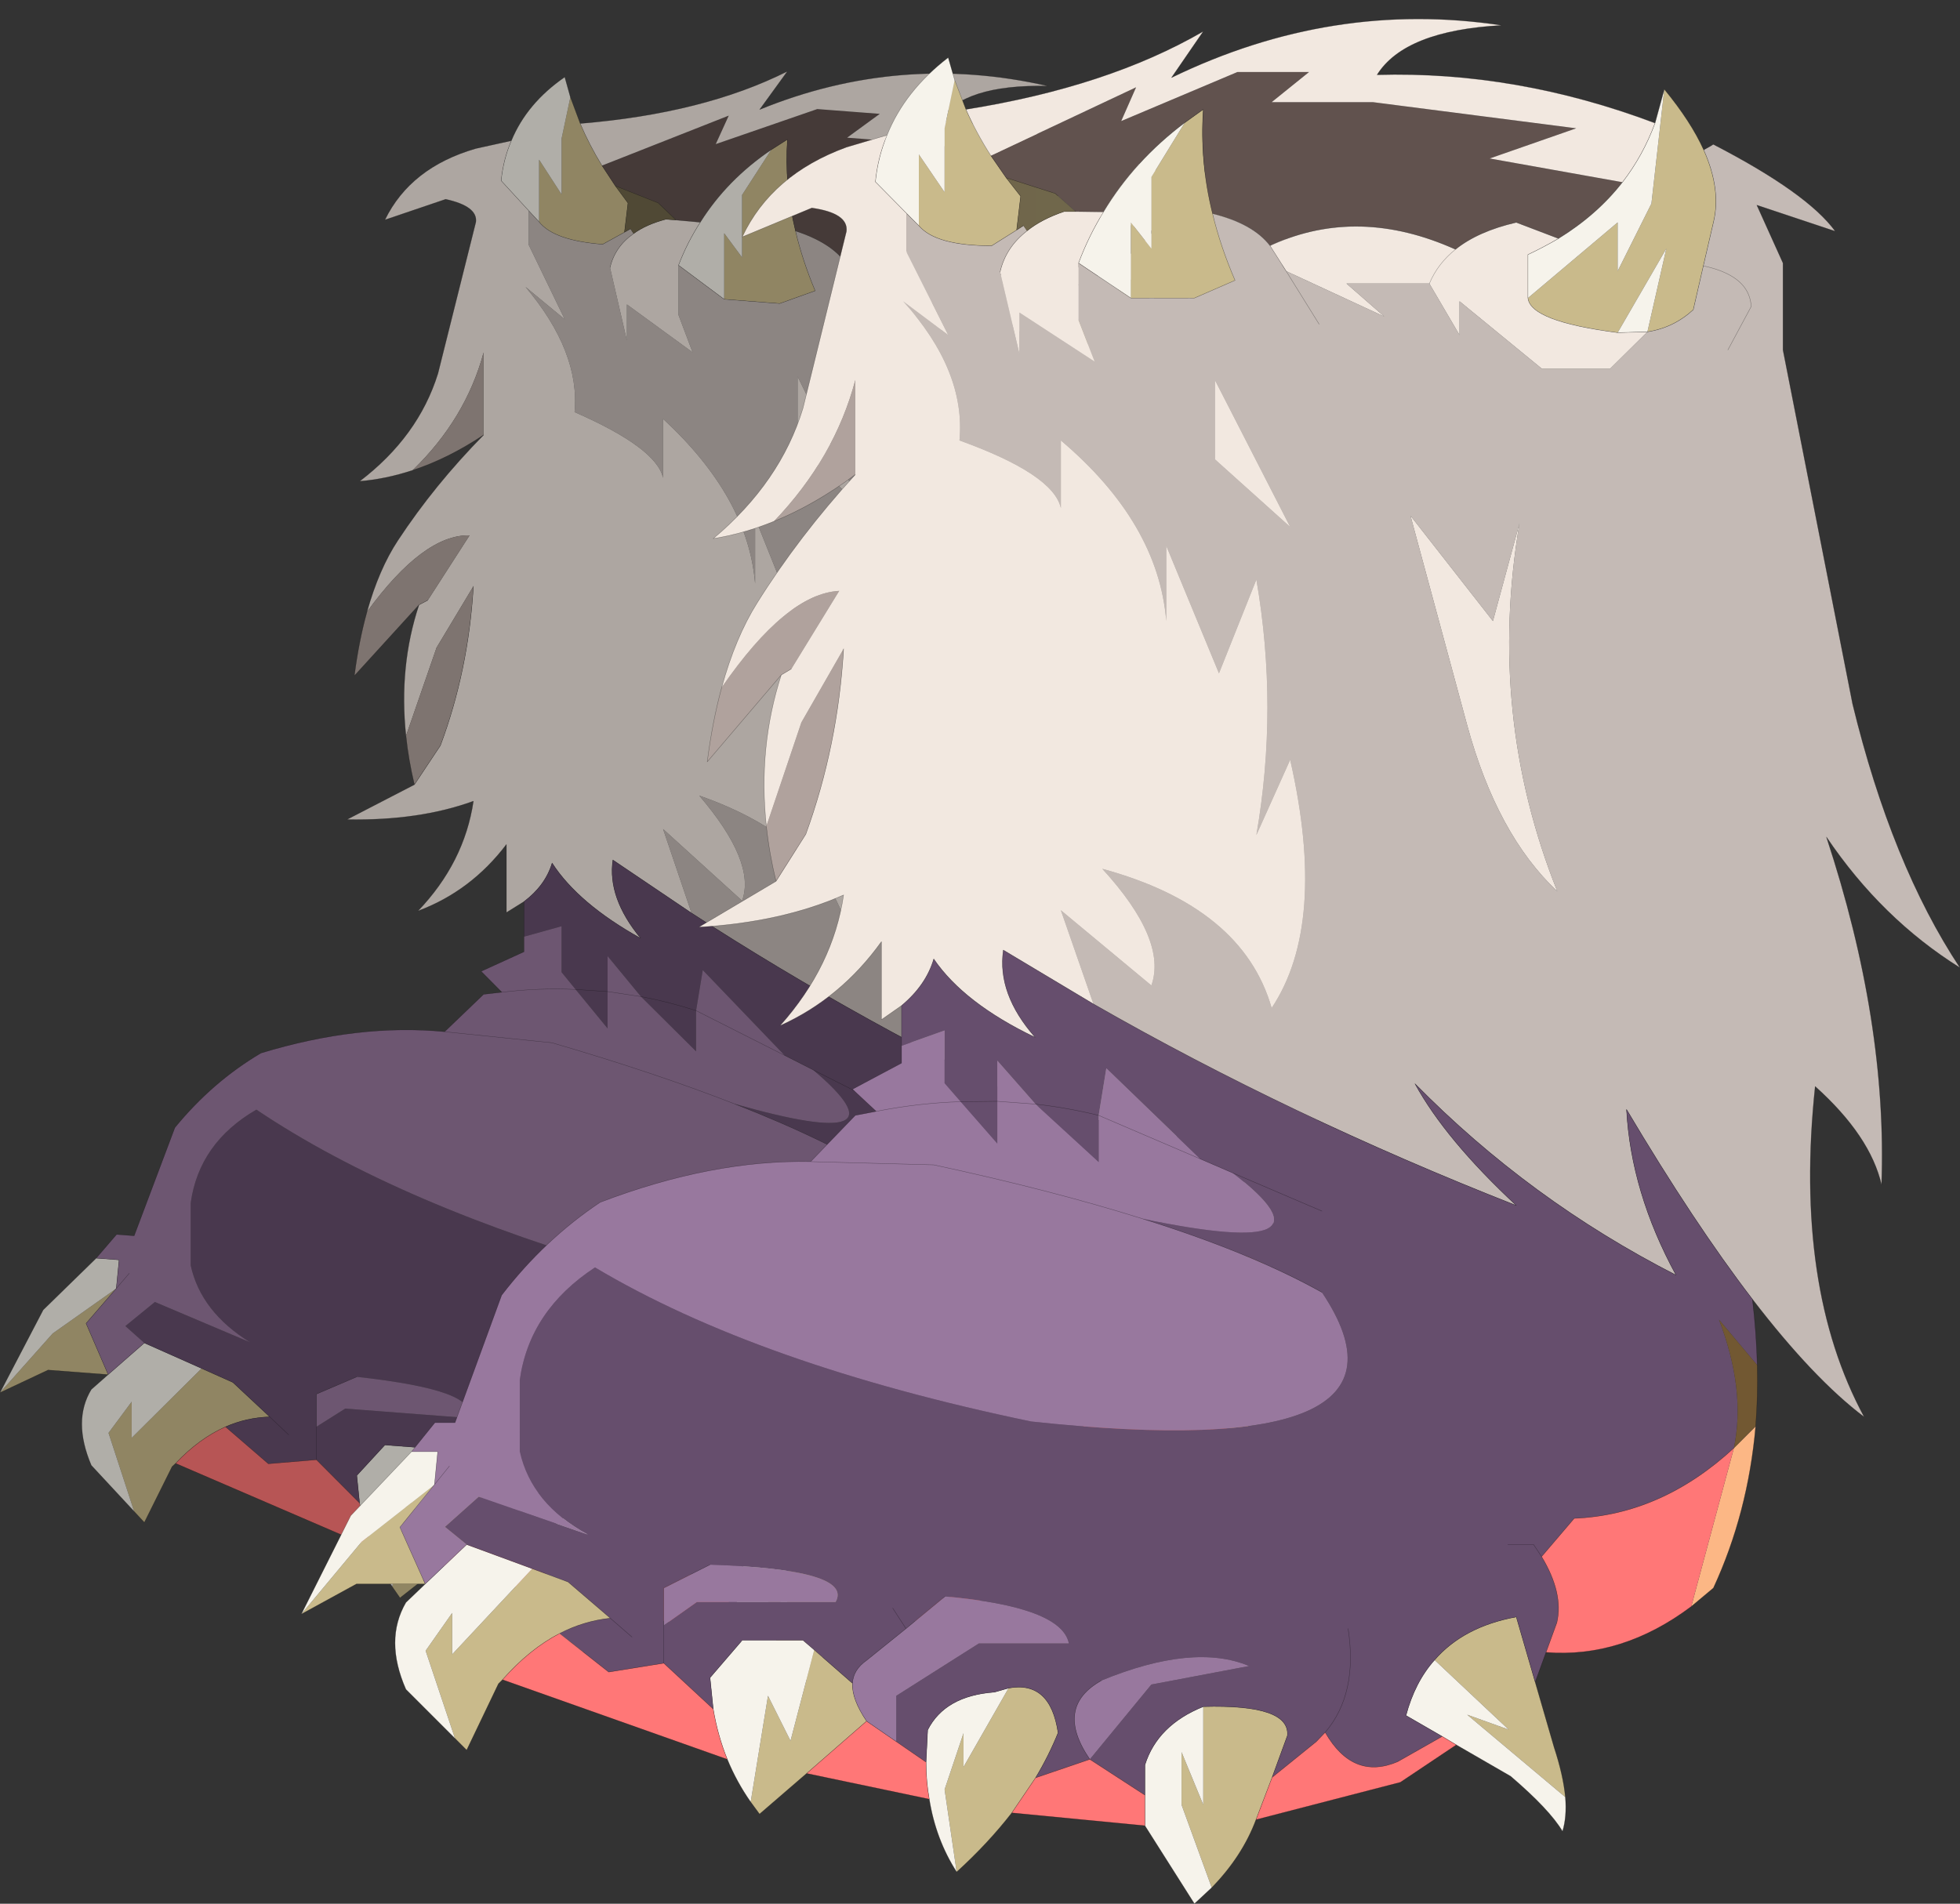 <?xml version="1.0"?>
<svg xmlns="http://www.w3.org/2000/svg" xmlns:xlink="http://www.w3.org/1999/xlink" width="243.6px" height="236.65px"><rect width="100%" height="100%" fill="#333333" stroke="none"/><g transform="matrix(1, 0, 0, 1, -153.15, -81.65)"><use xlink:href="#object-0" width="206.15" height="234.3" transform="matrix(0.873, 0.067, 0, 0.873, 153.15, 81.65)"/><use xlink:href="#object-2" width="206.15" height="234.3" transform="matrix(1, 0, 0, 1, 190.6, 84)"/></g><defs><g transform="matrix(1, 0, 0, 1, 103.05, 117.15)" id="object-0"><use xlink:href="#object-1" width="206.15" height="234.3" transform="matrix(1, 0, 0, 1, -103.05, -117.15)"/></g><g transform="matrix(1, 0, 0, 1, 103.05, 117.15)" id="object-1"><path fill-rule="evenodd" fill="#908563" stroke="none" d="M6.75 -104.25L9.05 -105.9Q8.6 -99.4 10.2 -92.95Q11.2 -88.8 13 -84.65L7.95 -82.45L0.05 -82.45L0.05 -91.85L2.6 -88.6L2.6 -97.5L6.75 -104.25M-17.35 -100.15L-15.45 -97.4L-13.65 -95.1L-14.15 -90.9L-17.25 -88.95Q-24.2 -88.95 -26.3 -91.45L-26.3 -100.3L-23.1 -95.6L-23.1 -103.55L-21.85 -109.55L-20.45 -105.9Q-19.15 -102.95 -17.35 -100.15M50.3 89.6L52.65 97.7Q53.8 101.2 54.05 103.9L41.85 93.65L47 95.5L37.8 86.85Q41.4 82.7 47.95 81.5L50.3 89.6M15.6 106.7Q13.9 111.25 10.1 115.15L6.35 104.85L6.35 98.3L9.05 104.85L9.05 92.65Q19.85 92.35 19.5 96.25L17.6 101.45L15.6 106.7M-14.75 105.85Q-17.7 109.65 -21.6 113.2L-23.1 102.95L-20.75 95.95L-20.75 100.15L-15.15 90.35Q-9.95 89.4 -9 95.9Q-10.15 98.75 -11.8 101.5L-14.75 105.85M-40.25 100.95L-46.1 106L-47.2 104.5L-45.05 91.3L-42.25 96.9L-39.3 85.6L-34.55 89.75Q-34.65 91.7 -32.8 94.45L-40.25 100.95M-78.05 89.3L-78.55 89.8L-82.5 98.05L-83.95 96.6L-87.6 85.7L-84.3 81L-84.3 86.15L-74.35 75.5L-69.9 77.15L-64.65 81.65Q-67.95 82 -70.95 83.55Q-74.7 85.5 -78.05 89.3M-87.65 77.4L-96.2 77.4L-103.05 81.15L-95.55 72.15L-86.55 65.1L-90.8 70.35L-87.65 77.4M66.35 -108.4Q69.65 -104.4 71.25 -100.85Q73.45 -95.9 72.45 -91.85L71.2 -86.45L69.95 -81Q67.5 -78.75 64.25 -78.25L66.6 -88.6L60.55 -78.15Q49.7 -79.55 49.4 -82.45L60.55 -91.85L60.55 -85.8L64.75 -94.2L66.35 -108.4"/><path fill-rule="evenodd" fill="#453a38" stroke="none" d="M10.2 -92.95Q8.6 -99.4 9.05 -105.9L6.75 -104.25Q0.45 -99.5 -3.35 -93.15L-6.8 -93.2L-9.35 -95.45L-15.45 -97.4L-17.35 -100.15L0.7 -108.65L-1.15 -104.45L13.3 -110.55L22.2 -110.55L17.55 -106.8L30.15 -106.8L55.4 -103.55L44.65 -99.8L61.15 -96.85Q58 -92.8 53.2 -89.85L47.95 -91.85Q43.2 -90.75 40.4 -88.5Q28.4 -93.9 17.65 -89.1L17.35 -88.95Q15.25 -91.7 10.2 -92.95"/><path fill-rule="evenodd" fill="#b0aea8" stroke="none" d="M6.75 -104.25L2.6 -97.5L2.6 -88.6L0.05 -91.85L0.05 -82.45L-6.45 -86.8Q-5.2 -90.15 -3.35 -93.15Q0.45 -99.5 6.75 -104.25M53.2 -89.85Q58 -92.8 61.15 -96.85Q63.7 -100.15 65.2 -104.2L66.35 -108.4L64.75 -94.2L60.55 -85.8L60.55 -91.85L49.4 -82.45L49.4 -87.85Q51.4 -88.8 53.2 -89.85M54.05 103.9Q54.25 106.35 53.7 108.15Q52.1 105.45 47.25 101.3L40.5 97.4L38.75 96.35L34.25 93.75Q35.35 89.6 37.8 86.85L47 95.5L41.85 93.65L54.05 103.9M10.1 115.15L7.95 117.15L1.8 107.45L1.8 103.65L1.8 99.9Q3.35 94.95 9.05 92.65L9.05 104.85L6.35 98.3L6.35 104.85L10.1 115.15M-21.6 113.2Q-24.2 109.15 -25 104.15Q-25.4 101.95 -25.4 99.55L-25.2 95.55Q-23.05 91.3 -16.9 90.85L-15.15 90.35L-20.75 100.15L-20.75 95.95L-23.1 102.95L-21.6 113.2M-47.2 104.5Q-48.95 102 -50.1 99.2Q-51.3 96.25 -51.85 92.95L-52.25 89.05L-48.25 84.4L-40.7 84.4L-39.3 85.6L-42.25 96.9L-45.05 91.3L-47.2 104.5M-83.95 96.6L-90.05 90.5Q-92.75 84.35 -90.05 79.7L-87.65 77.4L-82.5 72.5L-74.35 75.5L-84.3 86.15L-84.3 81L-87.6 85.7L-83.95 96.6M-103.05 81.15L-96.9 68.9L-89.35 60.95L-86.1 60.95L-86.5 65.05L-86.55 65.1L-95.55 72.15L-103.05 81.15M-30.25 -102.7Q-28.05 -108.2 -22.65 -112.35L-21.85 -109.55L-23.1 -103.55L-23.1 -95.6L-26.3 -100.3L-26.3 -91.45L-27.8 -92.95L-31.7 -96.9Q-31.4 -99.95 -30.25 -102.7M60.55 -78.15L66.6 -88.6L64.25 -78.25L60.55 -78.15"/><path fill-rule="evenodd" fill="#8c8582" stroke="none" d="M0.05 -82.45L7.95 -82.45L13 -84.65Q11.2 -88.8 10.2 -92.95Q15.25 -91.7 17.35 -88.95L18.05 -87.85L19.35 -85.8L31.55 -80.15L26.85 -84.25L37.15 -84.25L40.9 -77.85L40.9 -82.05L51.15 -73.65L59.6 -73.65L64.25 -78.25Q67.5 -78.75 69.95 -81L71.2 -86.45L72.45 -91.85Q73.45 -95.9 71.25 -100.85L72.15 -101.35L72.45 -101.55Q84.15 -95.5 87.6 -90.75L77.85 -94L81.1 -86.8L81.1 -76L89.75 -32Q94.6 -12.05 103.1 0.8Q93.35 -5.3 86.5 -15.45Q94.1 7.55 93.35 27.8Q91.95 21.7 85.1 15.55Q82.45 40.5 91.2 56.65Q84.9 51.9 77.3 42Q70.05 32.55 61.65 18.4Q62.2 28.7 67.8 39Q49.6 29.7 35.35 15.2Q39.15 22.15 47.95 30.35Q19.85 19.3 -4.6 5.3L-8.65 -6.35L2.6 3Q4.6 -2.65 -3.5 -11.5Q13.95 -6.75 17.55 5.8Q24.5 -4.65 19.85 -25.05L15.65 -15.7Q18.4 -31.55 15.65 -47.45L11 -35.8L4.45 -51.65L4.45 -42.3Q3.45 -54.5 -8.65 -64.75L-8.65 -56.35Q-9.6 -60.55 -21.25 -64.75Q-20.45 -73.4 -28.25 -82.05L-22.65 -77.85L-27.8 -88.1L-27.8 -92.95L-26.3 -91.45Q-24.2 -88.95 -17.25 -88.95L-14.15 -90.9L-13.3 -91.45L-12.85 -90.8Q-15.5 -88.75 -16.2 -85.7L-13.8 -75.5L-13.8 -80.65L-4.45 -74.55L-6.45 -79.7L-6.45 -86.8L0.05 -82.45M74.25 -76L77.15 -81.4Q77 -83.8 74.75 -85.15Q73.35 -86 71.2 -86.45Q73.35 -86 74.75 -85.15Q77 -83.8 77.15 -81.4L74.25 -76M23.45 -79.2L19.35 -85.8L23.45 -79.2M10.5 -62.4L19.85 -54L10.5 -72.25L10.5 -62.4M41.85 -29.35Q45.55 -15.75 53.05 -8.7Q44.3 -30.6 48.35 -54.45L45.05 -42.3L34.8 -55.4L41.85 -29.35"/><path fill-rule="evenodd" fill="#ada6a1" stroke="none" d="M17.65 -89.1Q28.4 -93.9 40.4 -88.5Q43.2 -90.75 47.95 -91.85L53.2 -89.85Q51.4 -88.8 49.4 -87.85L49.4 -82.45Q49.7 -79.55 60.55 -78.15L64.25 -78.25L59.6 -73.65L51.15 -73.65L40.9 -82.05L40.9 -77.85L37.15 -84.25L26.85 -84.25L31.55 -80.15L19.35 -85.8L18.05 -87.85L17.35 -88.95L17.65 -89.1M61.15 -96.85L44.65 -99.8L55.4 -103.55L30.15 -106.8L17.55 -106.8L22.2 -110.55L13.3 -110.55L-1.15 -104.45L0.7 -108.65L-17.35 -100.15Q-19.15 -102.95 -20.45 -105.9Q-2.85 -108.7 9.05 -115.6L5.1 -109.85Q25.1 -119.55 46.15 -116.35Q34.1 -115.7 30.65 -110.2Q47.95 -110.7 65.2 -104.2Q63.7 -100.15 61.15 -96.85M-6.8 -93.2L-3.35 -93.15Q-5.2 -90.15 -6.45 -86.8L-6.45 -79.7L-4.45 -74.55L-13.8 -80.65L-13.8 -75.5L-16.2 -85.7Q-15.5 -88.75 -12.85 -90.8Q-11.05 -92.25 -8.25 -93.2L-6.8 -93.2M-28.45 5.5L-30.95 7.25L-30.95 -2.45Q-36 4.6 -43.55 8Q-36.95 0.6 -35.65 -8.25Q-43.35 -4.85 -53.65 -4.25L-44.05 -9.95L-40.35 -15.8Q-36.35 -26.8 -35.65 -38.85L-40.9 -29.7L-45.25 -16.8Q-46.3 -26.65 -43.4 -35.6L-42.15 -36.35L-36.2 -46.05Q-42.75 -45.7 -50.8 -34.05Q-49.1 -40.25 -46.4 -44.55Q-41.2 -52.85 -34.2 -60.5L-34.2 -72.25Q-36.75 -62.6 -44.3 -54.7Q-48.1 -53.15 -51.85 -52.55Q-43.5 -59.55 -40.7 -68.75L-35.3 -90.75Q-35.05 -93 -39.6 -93.65L-48.25 -90.05Q-44.6 -97.8 -35.3 -101.2L-30.25 -102.7Q-31.4 -99.95 -31.7 -96.9L-27.8 -92.95L-27.8 -88.1L-22.65 -77.85L-28.25 -82.05Q-20.45 -73.4 -21.25 -64.75Q-9.6 -60.55 -8.65 -56.35L-8.65 -64.75Q3.45 -54.5 4.45 -42.3L4.45 -51.65L11 -35.8L15.65 -47.45Q18.4 -31.55 15.65 -15.7L19.85 -25.05Q24.5 -4.65 17.55 5.8Q13.95 -6.75 -3.5 -11.5Q4.6 -2.65 2.6 3L-8.65 -6.35L-4.6 5.3L-15.8 -1.4Q-16.6 4.05 -11.85 9.45Q-20.7 5.2 -24.45 -0.3Q-25.4 2.95 -28.45 5.5M37.15 -84.25Q38.2 -86.75 40.4 -88.5Q38.2 -86.75 37.15 -84.25M10.5 -62.4L10.5 -72.25L19.85 -54L10.5 -62.4M41.85 -29.35L34.8 -55.4L45.05 -42.3L48.35 -54.45Q44.3 -30.6 53.05 -8.7Q45.55 -15.75 41.85 -29.35"/><path fill-rule="evenodd" fill="url(#gradient-L9c1cbae64649b631d976f35648c7f840)" stroke="none" d="M-15.45 -97.4L-9.35 -95.45L-6.8 -93.2L-8.25 -93.2Q-11.05 -92.25 -12.85 -90.8L-13.3 -91.45L-14.15 -90.9L-13.65 -95.1L-15.45 -97.4"/><path fill-rule="evenodd" fill="#49384e" stroke="none" d="M77.3 42Q77.8 46.2 77.9 50.2L73.15 44.55Q76.5 53.3 75 60.5Q66 68.8 55.15 69.25L51.1 74L50.1 72.5L46.9 72.5L50.1 72.5L51.1 74Q53.85 78.55 53 82.2L51.65 85.9L50.3 89.6L47.95 81.5Q41.4 82.7 37.8 86.85Q35.35 89.6 34.25 93.75L38.75 96.35L33.2 99.5Q27.65 101.85 24.2 95.85L23.1 97L17.6 101.45L19.5 96.25Q19.85 92.35 9.05 92.65Q3.35 94.95 1.8 99.9L1.8 103.65L-5.05 99.2L-11.8 101.5Q-10.15 98.75 -9 95.9Q-9.95 89.4 -15.15 90.35L-16.9 90.85Q-23.05 91.3 -25.2 95.55L-25.4 99.55L-29.1 97L-29.1 91.3L-18.85 84.8L-7.65 84.8Q-8.55 80.25 -23.05 78.95L-27.9 82.95L-29.55 80.4L-27.9 82.95L-32.8 86.9Q-34.45 88.05 -34.55 89.75L-39.3 85.6L-40.7 84.4L-48.25 84.4L-52.25 89.05L-51.85 92.95L-58 87.25L-64.85 88.35L-70.95 83.55Q-67.95 82 -64.65 81.65L-61.95 84L-64.65 81.65L-69.9 77.15L-74.35 75.5L-82.5 72.5L-85.2 70.3L-81 66.55L-67.45 71.25Q-74.45 67.45 -75.9 60.95L-75.9 52.05Q-74.7 43.4 -66.55 38.05Q-46.25 50.15 -12.35 57.2Q38.2 62.65 23.8 41.15Q15.05 36.25 1.5 32Q27 37.3 12.7 26.3L8.65 24.55L-3 13.3L-3.95 19.15Q-7.8 18.2 -11.8 17.75L-16.55 12.35L-16.55 17.4L-16.55 22.65L-21.1 17.45L-16.55 17.4L-21.1 17.45L-23.1 15.15L-23.1 8.6L-28.45 10.5L-28.45 5.5Q-25.4 2.95 -24.45 -0.3Q-20.7 5.2 -11.85 9.45Q-16.6 4.05 -15.8 -1.4L-4.6 5.3Q19.85 19.3 47.95 30.35Q39.15 22.15 35.35 15.2Q49.6 29.7 67.8 39Q62.2 28.7 61.65 18.4Q70.05 32.55 77.3 42M23.8 31.05L12.7 26.3L23.8 31.05M-11.8 17.75Q-7.8 18.2 -3.95 19.15L-3.95 24.95L-11.8 17.75M-58 82.55L-58 87.25L-58 82.55L-58 77.9L-52.25 75Q-34.35 75.6 -36.65 79.65L-53.9 79.65L-58 82.55M-3.6 89.4Q-9.5 92.7 -5.05 99.2L2.6 89.9L14.75 87.6Q7.85 84.7 -3.6 89.4M27.05 82.95Q28.3 91.05 24.2 95.85Q28.3 91.05 27.05 82.95"/><path fill-rule="evenodd" fill="#513f23" stroke="none" d="M77.9 50.2Q78 54.1 77.7 57.8L75 60.5Q76.5 53.3 73.15 44.55L77.9 50.2"/><path fill-rule="evenodd" fill="#b5835f" stroke="none" d="M77.7 57.8Q76.75 68.6 72.45 77.9L69.7 80.2L75 60.5L77.7 57.8"/><path fill-rule="evenodd" fill="#b75555" stroke="none" d="M69.7 80.2Q61.1 86.65 51.65 85.9L53 82.2Q53.85 78.55 51.1 74L55.15 69.25Q66 68.8 75 60.5L69.7 80.2M40.5 97.4L33.55 102.05L15.6 106.7L17.6 101.45L23.1 97L24.2 95.85Q27.65 101.85 33.2 99.5L38.75 96.35L40.5 97.4M1.8 107.45L-14.75 105.85L-11.8 101.5L-5.05 99.2L1.8 103.65L1.8 107.45M-25 104.15L-40.25 100.95L-32.8 94.45L-29.1 97L-25.4 99.55Q-25.4 101.95 -25 104.15M-50.1 99.2L-78.05 89.3Q-74.7 85.5 -70.95 83.55L-64.85 88.35L-58 87.25L-51.85 92.95Q-51.3 96.25 -50.1 99.2"/><path fill-rule="evenodd" fill="#6d5671" stroke="none" d="M-89.35 60.95L-86.45 57.35L-83.95 57.35L-78.15 41.5Q-72.8 34.55 -65.9 29.95Q-52 24.65 -39.75 24.9L-34.2 19.15L-31.6 18.65L-34.55 15.9L-28.45 12.65L-28.45 10.5L-23.1 8.6L-23.1 15.15L-21.1 17.45L-16.55 22.65L-16.55 17.4L-11.8 17.75L-16.55 17.4L-16.55 12.35L-11.8 17.75L-3.95 24.95L-3.95 19.15L-3 13.3L8.65 24.55L12.7 26.3Q27 37.3 1.5 32Q-9.8 28.45 -24.45 25.3L-39.75 24.9L-24.45 25.3Q-9.8 28.45 1.5 32Q15.05 36.25 23.8 41.15Q38.2 62.65 -12.35 57.2Q-46.25 50.15 -66.55 38.05Q-74.7 43.4 -75.9 52.05L-75.9 60.95Q-74.45 67.45 -67.45 71.25L-81 66.55L-85.2 70.3L-82.5 72.5L-87.65 77.4L-90.8 70.35L-86.55 65.1L-86.5 65.05L-86.1 60.95L-89.35 60.95M-31.6 18.65Q-26.25 17.6 -21.1 17.45Q-26.25 17.6 -31.6 18.65M8.65 24.55L-3.95 19.15L8.65 24.55M-58 82.55L-58 77.9L-52.25 75Q-34.35 75.6 -36.65 79.65L-53.9 79.65L-58 82.55M-27.9 82.95L-23.05 78.95Q-8.55 80.25 -7.65 84.8L-18.85 84.8L-29.1 91.3L-29.1 97L-32.8 94.45Q-34.65 91.7 -34.55 89.75Q-34.45 88.05 -32.8 86.9L-27.9 82.95M-5.05 99.2Q-9.5 92.7 -3.6 89.4Q7.85 84.7 14.75 87.6L2.6 89.9L-5.05 99.2M-84.65 62.75L-86.5 65.05L-84.65 62.75"/><path fill-rule="evenodd" fill="#7e7470" stroke="none" d="M-44.05 -9.95Q-44.9 -13.45 -45.25 -16.8L-40.9 -29.7L-35.65 -38.85Q-36.35 -26.8 -40.35 -15.8L-44.05 -9.95M-43.4 -35.6L-52.6 -24.8Q-51.95 -29.85 -50.8 -34.05Q-42.75 -45.7 -36.2 -46.05L-42.15 -36.35L-43.4 -35.6M-34.2 -60.5Q-39.25 -56.75 -44.3 -54.7Q-36.75 -62.6 -34.2 -72.25L-34.2 -60.5"/><path fill="none" stroke="#000000" stroke-opacity="0.4" stroke-width="0.05" stroke-linecap="round" stroke-linejoin="round" d="M10.2 -92.95Q8.6 -99.4 9.05 -105.9L6.75 -104.25Q0.45 -99.5 -3.35 -93.15L-6.8 -93.2L-9.35 -95.45L-15.45 -97.4L-17.35 -100.15Q-19.15 -102.95 -20.45 -105.9Q-2.85 -108.7 9.05 -115.6L5.1 -109.85Q25.1 -119.55 46.15 -116.35Q34.1 -115.7 30.65 -110.2Q47.95 -110.7 65.2 -104.2L66.35 -108.4Q69.65 -104.4 71.25 -100.85Q73.45 -95.9 72.45 -91.85L71.2 -86.45Q73.35 -86 74.75 -85.15Q77 -83.8 77.15 -81.4L74.25 -76M0.05 -82.45L7.95 -82.45L13 -84.65Q11.2 -88.8 10.2 -92.95Q15.25 -91.7 17.35 -88.95L17.65 -89.1Q28.4 -93.9 40.4 -88.5Q43.2 -90.75 47.95 -91.85L53.2 -89.85Q58 -92.8 61.15 -96.85Q63.7 -100.15 65.2 -104.2M72.45 -101.55Q84.15 -95.5 87.6 -90.75L77.85 -94L81.1 -86.8L81.1 -76L89.75 -32Q94.6 -12.05 103.1 0.8Q93.35 -5.3 86.5 -15.45Q94.1 7.55 93.35 27.8Q91.95 21.7 85.1 15.55Q82.45 40.5 91.2 56.65Q84.9 51.9 77.3 42Q77.8 46.2 77.9 50.2Q78 54.1 77.7 57.8Q76.75 68.6 72.45 77.9L69.7 80.2Q61.1 86.65 51.65 85.9L50.3 89.6L52.65 97.7Q53.8 101.2 54.05 103.9Q54.25 106.35 53.7 108.15Q52.1 105.45 47.25 101.3L40.5 97.4L33.55 102.05L15.6 106.7Q13.9 111.25 10.1 115.15L7.95 117.15L1.8 107.45L-14.75 105.85Q-17.7 109.65 -21.6 113.2Q-24.2 109.15 -25 104.15L-40.25 100.95L-46.1 106L-47.2 104.5Q-48.95 102 -50.1 99.2L-78.05 89.3L-78.55 89.8L-82.5 98.05L-83.95 96.6L-90.05 90.5Q-92.75 84.35 -90.05 79.7L-87.65 77.4L-96.2 77.4L-103.05 81.15L-96.9 68.9L-89.35 60.95L-86.45 57.35L-83.95 57.35L-78.15 41.5Q-72.8 34.55 -65.9 29.95Q-52 24.65 -39.75 24.9L-34.2 19.15L-31.6 18.65L-34.55 15.9L-28.45 12.65L-28.45 10.5L-28.45 5.5L-30.95 7.25L-30.95 -2.45Q-36 4.6 -43.55 8Q-36.95 0.6 -35.65 -8.25Q-43.35 -4.85 -53.65 -4.25L-44.05 -9.95Q-44.9 -13.45 -45.25 -16.8Q-46.3 -26.65 -43.4 -35.6L-52.6 -24.8Q-51.95 -29.85 -50.8 -34.05Q-49.1 -40.25 -46.4 -44.55Q-41.2 -52.85 -34.2 -60.5Q-39.25 -56.75 -44.3 -54.7Q-48.1 -53.15 -51.85 -52.55Q-43.5 -59.55 -40.7 -68.75L-35.3 -90.75Q-35.05 -93 -39.6 -93.65L-48.25 -90.05Q-44.6 -97.8 -35.3 -101.2L-30.25 -102.7Q-28.05 -108.2 -22.65 -112.35L-21.85 -109.55L-20.45 -105.9M64.25 -78.25Q67.5 -78.75 69.95 -81L71.2 -86.45M19.35 -85.8L23.45 -79.2M60.55 -78.15Q49.7 -79.55 49.4 -82.45L49.4 -87.85Q51.4 -88.8 53.2 -89.85M64.25 -78.25L60.55 -78.15M40.4 -88.5Q38.2 -86.75 37.15 -84.25M17.35 -88.95L18.05 -87.85L19.35 -85.8M-4.6 5.3Q19.85 19.3 47.95 30.35Q39.15 22.15 35.35 15.2Q49.6 29.7 67.8 39Q62.2 28.7 61.65 18.4Q70.05 32.55 77.3 42M-6.45 -86.8Q-5.2 -90.15 -3.35 -93.15M-6.8 -93.2L-8.25 -93.2Q-11.05 -92.25 -12.85 -90.8Q-15.5 -88.75 -16.2 -85.7M-6.45 -86.8L0.05 -82.45M-13.3 -91.45L-14.15 -90.9L-17.25 -88.95Q-24.2 -88.95 -26.3 -91.45L-27.8 -92.95L-31.7 -96.9Q-31.4 -99.95 -30.25 -102.7M-15.45 -97.4L-13.65 -95.1L-14.15 -90.9M-43.4 -35.6L-42.15 -36.35M-44.05 -9.95L-40.35 -15.8Q-36.35 -26.8 -35.65 -38.85M-21.1 17.45Q-26.25 17.6 -31.6 18.65M-11.8 17.75L-16.55 17.4L-21.1 17.45M8.65 24.55L12.7 26.3L23.8 31.05M-11.8 17.75Q-7.8 18.2 -3.95 19.15L8.65 24.55M1.5 32Q-9.8 28.45 -24.45 25.3L-39.75 24.9M23.8 41.15Q15.05 36.25 1.5 32M-61.95 84L-64.65 81.65Q-67.95 82 -70.95 83.55L-64.85 88.35L-58 87.25L-58 82.55L-58 77.9L-52.25 75M-64.65 81.65L-69.9 77.15L-74.35 75.5L-82.5 72.5L-87.65 77.4L-90.8 70.35L-86.55 65.1L-86.5 65.05L-86.1 60.95L-89.35 60.95M-78.05 89.3Q-74.7 85.5 -70.95 83.55M-39.3 85.6L-40.7 84.4L-48.25 84.4L-52.25 89.05L-51.85 92.95Q-51.3 96.25 -50.1 99.2M-51.85 92.95L-58 87.25M-27.9 82.95L-23.05 78.95M-29.1 97L-25.4 99.55L-25.2 95.55Q-23.05 91.3 -16.9 90.85L-15.15 90.35Q-9.95 89.4 -9 95.9Q-10.15 98.75 -11.8 101.5L-5.05 99.2Q-9.5 92.7 -3.6 89.4M-5.05 99.2L1.8 103.65L1.8 99.9Q3.35 94.95 9.05 92.65Q19.85 92.35 19.5 96.25L17.6 101.45L23.1 97L24.2 95.85Q28.3 91.05 27.05 82.95M-29.55 80.4L-27.9 82.95L-32.8 86.9Q-34.45 88.05 -34.55 89.75Q-34.65 91.7 -32.8 94.45L-29.1 97M-34.55 89.75L-39.3 85.6M-86.5 65.05L-84.65 62.75M-25.4 99.55Q-25.4 101.95 -25 104.15M-11.8 101.5L-14.75 105.85M-40.25 100.95L-32.8 94.45M37.8 86.85Q35.35 89.6 34.25 93.75L38.75 96.35L40.5 97.4M75 60.5L77.7 57.8M51.1 74L55.15 69.25Q66 68.8 75 60.5M51.1 74L50.1 72.5L46.9 72.5M51.65 85.9L53 82.2Q53.85 78.55 51.1 74M50.3 89.6L47.95 81.5Q41.4 82.7 37.8 86.85M1.8 107.45L1.8 103.65M17.6 101.45L15.6 106.7M38.75 96.35L33.2 99.5Q27.65 101.85 24.2 95.85M-28.45 5.5Q-25.4 2.95 -24.45 -0.3Q-20.7 5.2 -11.85 9.45Q-16.6 4.05 -15.8 -1.4L-4.6 5.3"/></g><linearGradient gradientTransform="matrix(0.08, 0, 0, 0.097, 37.4, -22.45)" gradientUnits="userSpaceOnUse" spreadMethod="pad" id="gradient-L9c1cbae64649b631d976f35648c7f840" x1="-819.2" x2="819.2"><stop offset="0" stop-color="#504835" stop-opacity="1"/><stop offset="1" stop-color="#515134" stop-opacity="1"/></linearGradient><g transform="matrix(1, 0, 0, 1, 103.05, 117.15)" id="object-2"><use xlink:href="#object-3" width="206.15" height="234.3" transform="matrix(1, 0, 0, 1, -103.05, -117.15)"/></g><g transform="matrix(1, 0, 0, 1, 103.05, 117.15)" id="object-3"><path fill-rule="evenodd" fill="#c9ba8b" stroke="none" d="M6.75 -104.25L9.05 -105.9Q8.6 -99.4 10.2 -92.95Q11.2 -88.8 13 -84.65L7.95 -82.45L0.05 -82.45L0.05 -91.85L2.6 -88.6L2.6 -97.5L6.75 -104.25M-17.35 -100.15L-15.45 -97.4L-13.65 -95.1L-14.15 -90.9L-17.25 -88.95Q-24.2 -88.95 -26.3 -91.45L-26.3 -100.3L-23.1 -95.6L-23.1 -103.55L-21.85 -109.55L-20.45 -105.9Q-19.15 -102.95 -17.35 -100.15M50.3 89.6L52.65 97.7Q53.8 101.2 54.05 103.9L41.85 93.65L47 95.5L37.8 86.85Q41.4 82.7 47.95 81.5L50.3 89.6M15.6 106.7Q13.9 111.25 10.1 115.15L6.35 104.85L6.35 98.3L9.05 104.85L9.05 92.65Q19.85 92.35 19.5 96.25L17.6 101.45L15.6 106.7M-14.75 105.85Q-17.7 109.65 -21.6 113.2L-23.1 102.95L-20.75 95.95L-20.75 100.15L-15.15 90.35Q-9.95 89.4 -9 95.9Q-10.15 98.75 -11.8 101.5L-14.75 105.85M-40.25 100.95L-46.1 106L-47.2 104.5L-45.05 91.3L-42.25 96.9L-39.3 85.6L-34.55 89.75Q-34.65 91.7 -32.8 94.45L-40.25 100.95M-78.05 89.3L-78.55 89.8L-82.5 98.05L-83.95 96.6L-87.6 85.7L-84.3 81L-84.3 86.15L-74.35 75.5L-69.9 77.15L-64.65 81.65Q-67.95 82 -70.95 83.55Q-74.7 85.5 -78.05 89.3M-87.65 77.4L-96.2 77.4L-103.05 81.15L-95.55 72.15L-86.55 65.1L-90.8 70.35L-87.65 77.4M66.35 -108.4Q69.65 -104.4 71.25 -100.85Q73.45 -95.9 72.45 -91.85L71.2 -86.45L69.95 -81Q67.5 -78.75 64.25 -78.25L66.6 -88.6L60.55 -78.15Q49.7 -79.55 49.4 -82.45L60.55 -91.85L60.55 -85.8L64.75 -94.2L66.35 -108.4"/><path fill-rule="evenodd" fill="#61524e" stroke="none" d="M10.2 -92.95Q8.6 -99.4 9.05 -105.9L6.75 -104.25Q0.45 -99.5 -3.35 -93.15L-6.8 -93.2L-9.35 -95.45L-15.45 -97.4L-17.35 -100.15L0.7 -108.65L-1.15 -104.45L13.3 -110.55L22.2 -110.55L17.55 -106.8L30.15 -106.8L55.4 -103.55L44.65 -99.8L61.15 -96.85Q58 -92.8 53.2 -89.85L47.95 -91.85Q43.2 -90.75 40.4 -88.5Q28.4 -93.9 17.65 -89.1L17.35 -88.95Q15.25 -91.7 10.2 -92.95"/><path fill-rule="evenodd" fill="#f6f3eb" stroke="none" d="M6.75 -104.25L2.6 -97.5L2.6 -88.6L0.05 -91.85L0.05 -82.45L-6.45 -86.8Q-5.2 -90.15 -3.35 -93.15Q0.45 -99.5 6.75 -104.25M53.2 -89.85Q58 -92.8 61.15 -96.85Q63.7 -100.15 65.2 -104.2L66.35 -108.4L64.75 -94.2L60.55 -85.8L60.55 -91.85L49.4 -82.45L49.4 -87.85Q51.4 -88.8 53.2 -89.85M54.05 103.9Q54.25 106.35 53.7 108.15Q52.1 105.45 47.25 101.3L40.5 97.4L38.75 96.35L34.25 93.75Q35.35 89.6 37.8 86.85L47 95.5L41.85 93.65L54.05 103.9M10.1 115.15L7.95 117.15L1.8 107.45L1.8 103.65L1.8 99.9Q3.35 94.95 9.05 92.65L9.05 104.85L6.35 98.3L6.35 104.85L10.1 115.15M-21.6 113.2Q-24.2 109.15 -25 104.15Q-25.4 101.95 -25.4 99.55L-25.2 95.55Q-23.05 91.3 -16.9 90.85L-15.15 90.35L-20.75 100.15L-20.75 95.95L-23.1 102.95L-21.6 113.2M-47.2 104.5Q-48.95 102 -50.1 99.2Q-51.3 96.25 -51.85 92.95L-52.25 89.05L-48.25 84.4L-40.7 84.4L-39.3 85.6L-42.25 96.9L-45.05 91.3L-47.2 104.5M-83.95 96.6L-90.05 90.5Q-92.75 84.35 -90.05 79.7L-87.65 77.4L-82.5 72.5L-74.35 75.5L-84.3 86.15L-84.3 81L-87.6 85.7L-83.95 96.6M-103.05 81.15L-96.9 68.9L-89.35 60.95L-86.1 60.95L-86.5 65.05L-86.55 65.1L-95.55 72.15L-103.05 81.15M-30.25 -102.7Q-28.05 -108.2 -22.65 -112.35L-21.85 -109.55L-23.1 -103.55L-23.1 -95.6L-26.3 -100.3L-26.3 -91.45L-27.8 -92.95L-31.7 -96.9Q-31.4 -99.95 -30.25 -102.7M60.55 -78.15L66.6 -88.6L64.25 -78.25L60.55 -78.15"/><path fill-rule="evenodd" fill="#c4bab5" stroke="none" d="M0.05 -82.45L7.95 -82.45L13 -84.65Q11.2 -88.8 10.2 -92.95Q15.25 -91.7 17.35 -88.95L18.05 -87.85L19.35 -85.8L31.55 -80.15L26.85 -84.25L37.15 -84.25L40.9 -77.85L40.9 -82.05L51.15 -73.65L59.6 -73.65L64.25 -78.25Q67.5 -78.75 69.95 -81L71.2 -86.45L72.45 -91.85Q73.45 -95.9 71.25 -100.85L72.15 -101.35L72.45 -101.55Q84.15 -95.5 87.6 -90.75L77.85 -94L81.1 -86.8L81.1 -76L89.75 -32Q94.6 -12.05 103.1 0.8Q93.35 -5.3 86.5 -15.45Q94.1 7.55 93.35 27.8Q91.95 21.7 85.1 15.55Q82.45 40.5 91.2 56.65Q84.9 51.9 77.3 42Q70.05 32.55 61.65 18.4Q62.2 28.7 67.8 39Q49.6 29.7 35.35 15.2Q39.15 22.15 47.95 30.35Q19.85 19.3 -4.6 5.3L-8.65 -6.35L2.6 3Q4.6 -2.65 -3.5 -11.5Q13.95 -6.75 17.55 5.8Q24.5 -4.65 19.85 -25.05L15.65 -15.7Q18.4 -31.55 15.65 -47.45L11 -35.8L4.45 -51.65L4.45 -42.3Q3.45 -54.5 -8.65 -64.75L-8.65 -56.35Q-9.6 -60.55 -21.25 -64.75Q-20.45 -73.4 -28.25 -82.05L-22.65 -77.85L-27.8 -88.1L-27.8 -92.95L-26.3 -91.45Q-24.2 -88.95 -17.25 -88.95L-14.15 -90.9L-13.3 -91.45L-12.85 -90.8Q-15.5 -88.75 -16.2 -85.7L-13.8 -75.5L-13.8 -80.65L-4.45 -74.55L-6.45 -79.7L-6.45 -86.8L0.05 -82.45M74.25 -76L77.15 -81.4Q77 -83.8 74.75 -85.15Q73.35 -86 71.2 -86.45Q73.35 -86 74.75 -85.15Q77 -83.8 77.15 -81.4L74.25 -76M23.45 -79.2L19.35 -85.8L23.45 -79.2M10.5 -62.4L19.85 -54L10.5 -72.25L10.5 -62.4M41.85 -29.35Q45.55 -15.75 53.05 -8.7Q44.3 -30.6 48.35 -54.45L45.05 -42.3L34.8 -55.4L41.85 -29.35"/><path fill-rule="evenodd" fill="#f2e8e0" stroke="none" d="M17.65 -89.1Q28.4 -93.9 40.4 -88.5Q43.2 -90.75 47.95 -91.85L53.2 -89.85Q51.4 -88.8 49.4 -87.85L49.4 -82.45Q49.7 -79.55 60.55 -78.15L64.25 -78.25L59.6 -73.65L51.15 -73.65L40.9 -82.05L40.9 -77.85L37.15 -84.25L26.85 -84.25L31.55 -80.15L19.35 -85.8L18.05 -87.85L17.35 -88.95L17.65 -89.1M61.15 -96.85L44.65 -99.8L55.4 -103.55L30.15 -106.8L17.55 -106.8L22.2 -110.55L13.3 -110.55L-1.15 -104.45L0.7 -108.65L-17.35 -100.15Q-19.15 -102.95 -20.45 -105.9Q-2.85 -108.7 9.05 -115.6L5.1 -109.85Q25.1 -119.55 46.15 -116.35Q34.1 -115.7 30.65 -110.2Q47.95 -110.7 65.2 -104.2Q63.7 -100.15 61.15 -96.85M-6.8 -93.2L-3.35 -93.15Q-5.2 -90.15 -6.45 -86.8L-6.45 -79.7L-4.45 -74.55L-13.8 -80.65L-13.8 -75.5L-16.2 -85.7Q-15.5 -88.75 -12.85 -90.8Q-11.05 -92.25 -8.25 -93.2L-6.8 -93.2M-28.45 5.5L-30.95 7.25L-30.95 -2.45Q-36 4.6 -43.55 8Q-36.95 0.6 -35.65 -8.25Q-43.35 -4.85 -53.65 -4.25L-44.05 -9.95L-40.35 -15.8Q-36.35 -26.8 -35.65 -38.85L-40.9 -29.7L-45.25 -16.8Q-46.3 -26.65 -43.4 -35.6L-42.15 -36.35L-36.2 -46.05Q-42.75 -45.7 -50.8 -34.05Q-49.1 -40.25 -46.4 -44.55Q-41.2 -52.85 -34.2 -60.5L-34.2 -72.25Q-36.75 -62.6 -44.3 -54.7Q-48.1 -53.15 -51.85 -52.55Q-43.5 -59.55 -40.7 -68.75L-35.3 -90.75Q-35.05 -93 -39.6 -93.65L-48.25 -90.05Q-44.6 -97.8 -35.3 -101.2L-30.25 -102.7Q-31.4 -99.95 -31.7 -96.9L-27.8 -92.95L-27.8 -88.1L-22.65 -77.85L-28.25 -82.05Q-20.45 -73.4 -21.25 -64.75Q-9.6 -60.55 -8.65 -56.35L-8.65 -64.75Q3.45 -54.5 4.45 -42.3L4.45 -51.65L11 -35.8L15.65 -47.45Q18.4 -31.55 15.65 -15.7L19.85 -25.05Q24.5 -4.65 17.55 5.8Q13.95 -6.75 -3.5 -11.5Q4.6 -2.65 2.6 3L-8.65 -6.35L-4.6 5.3L-15.8 -1.4Q-16.6 4.05 -11.85 9.45Q-20.7 5.2 -24.45 -0.3Q-25.4 2.95 -28.45 5.5M37.15 -84.25Q38.2 -86.75 40.4 -88.5Q38.2 -86.75 37.15 -84.25M10.5 -62.4L10.5 -72.25L19.85 -54L10.5 -62.4M41.85 -29.35L34.8 -55.4L45.05 -42.3L48.35 -54.45Q44.3 -30.6 53.05 -8.7Q45.55 -15.75 41.85 -29.35"/><path fill-rule="evenodd" fill="url(#gradient-Ldcfd7fe0e7bc67eeb5dbb81e6a8725b5)" stroke="none" d="M-15.45 -97.4L-9.35 -95.45L-6.8 -93.2L-8.25 -93.2Q-11.05 -92.25 -12.85 -90.8L-13.3 -91.45L-14.15 -90.9L-13.65 -95.1L-15.45 -97.4"/><path fill-rule="evenodd" fill="#664e6d" stroke="none" d="M77.3 42Q77.8 46.2 77.9 50.2L73.15 44.55Q76.5 53.3 75 60.5Q66 68.8 55.15 69.25L51.1 74L50.1 72.5L46.9 72.5L50.1 72.5L51.1 74Q53.85 78.55 53 82.2L51.65 85.9L50.3 89.6L47.95 81.5Q41.4 82.7 37.8 86.85Q35.35 89.6 34.25 93.75L38.75 96.35L33.2 99.5Q27.65 101.85 24.2 95.85L23.1 97L17.6 101.45L19.5 96.25Q19.85 92.35 9.05 92.65Q3.35 94.95 1.8 99.9L1.8 103.65L-5.05 99.2L-11.8 101.5Q-10.15 98.75 -9 95.9Q-9.95 89.4 -15.15 90.35L-16.9 90.85Q-23.05 91.3 -25.2 95.55L-25.4 99.55L-29.1 97L-29.1 91.3L-18.85 84.8L-7.65 84.8Q-8.55 80.25 -23.05 78.95L-27.9 82.95L-29.55 80.4L-27.9 82.95L-32.8 86.9Q-34.45 88.05 -34.55 89.75L-39.3 85.6L-40.7 84.4L-48.25 84.4L-52.25 89.05L-51.85 92.95L-58 87.25L-64.85 88.35L-70.95 83.55Q-67.95 82 -64.65 81.65L-61.95 84L-64.65 81.65L-69.9 77.15L-74.35 75.5L-82.5 72.5L-85.2 70.3L-81 66.55L-67.45 71.25Q-74.45 67.45 -75.9 60.95L-75.9 52.05Q-74.7 43.4 -66.55 38.05Q-46.25 50.15 -12.35 57.2Q38.2 62.65 23.8 41.15Q15.05 36.25 1.5 32Q27 37.3 12.7 26.3L8.65 24.55L-3 13.3L-3.95 19.15Q-7.8 18.2 -11.8 17.75L-16.55 12.35L-16.55 17.4L-16.55 22.65L-21.1 17.45L-16.55 17.4L-21.1 17.45L-23.1 15.15L-23.1 8.6L-28.45 10.5L-28.45 5.5Q-25.4 2.95 -24.45 -0.3Q-20.7 5.2 -11.85 9.45Q-16.6 4.05 -15.8 -1.4L-4.6 5.3Q19.85 19.3 47.95 30.35Q39.15 22.15 35.35 15.2Q49.6 29.7 67.8 39Q62.2 28.7 61.65 18.4Q70.05 32.55 77.3 42M23.8 31.05L12.7 26.3L23.8 31.05M-11.8 17.75Q-7.8 18.2 -3.95 19.15L-3.95 24.95L-11.8 17.75M-58 82.55L-58 87.25L-58 82.55L-58 77.9L-52.25 75Q-34.35 75.6 -36.65 79.65L-53.9 79.65L-58 82.55M-3.6 89.4Q-9.5 92.7 -5.05 99.2L2.6 89.9L14.75 87.6Q7.85 84.7 -3.6 89.4M27.05 82.95Q28.3 91.05 24.2 95.85Q28.3 91.05 27.05 82.95"/><path fill-rule="evenodd" fill="#725832" stroke="none" d="M77.9 50.2Q78 54.1 77.7 57.8L75 60.5Q76.5 53.3 73.15 44.55L77.9 50.2"/><path fill-rule="evenodd" fill="#fcb785" stroke="none" d="M77.7 57.8Q76.75 68.6 72.45 77.9L69.7 80.2L75 60.5L77.7 57.8"/><path fill-rule="evenodd" fill="#ff7777" stroke="none" d="M69.7 80.2Q61.1 86.65 51.65 85.9L53 82.2Q53.85 78.55 51.1 74L55.15 69.25Q66 68.8 75 60.5L69.7 80.2M40.5 97.4L33.55 102.05L15.6 106.7L17.6 101.45L23.1 97L24.2 95.85Q27.65 101.85 33.2 99.5L38.75 96.35L40.5 97.4M1.8 107.45L-14.75 105.85L-11.8 101.5L-5.05 99.2L1.8 103.65L1.8 107.45M-25 104.15L-40.25 100.95L-32.8 94.45L-29.1 97L-25.4 99.55Q-25.4 101.95 -25 104.15M-50.1 99.2L-78.05 89.3Q-74.7 85.5 -70.95 83.55L-64.85 88.35L-58 87.25L-51.85 92.95Q-51.3 96.25 -50.1 99.2"/><path fill-rule="evenodd" fill="#98789e" stroke="none" d="M-89.35 60.95L-86.45 57.35L-83.95 57.35L-78.15 41.5Q-72.8 34.55 -65.9 29.95Q-52 24.65 -39.75 24.9L-34.2 19.15L-31.6 18.65L-34.55 15.9L-28.45 12.65L-28.45 10.5L-23.1 8.6L-23.1 15.15L-21.1 17.45L-16.55 22.65L-16.55 17.4L-11.8 17.75L-16.55 17.4L-16.55 12.35L-11.8 17.75L-3.95 24.95L-3.95 19.15L-3 13.3L8.65 24.55L12.7 26.3Q27 37.3 1.5 32Q-9.8 28.45 -24.45 25.3L-39.75 24.9L-24.45 25.3Q-9.8 28.45 1.5 32Q15.05 36.25 23.8 41.15Q38.2 62.65 -12.35 57.2Q-46.25 50.15 -66.55 38.05Q-74.7 43.4 -75.9 52.05L-75.9 60.95Q-74.45 67.45 -67.45 71.25L-81 66.55L-85.2 70.3L-82.5 72.5L-87.65 77.4L-90.8 70.35L-86.55 65.1L-86.5 65.05L-86.1 60.95L-89.35 60.95M-31.6 18.65Q-26.25 17.6 -21.1 17.45Q-26.25 17.6 -31.6 18.65M8.65 24.55L-3.95 19.15L8.65 24.55M-58 82.55L-58 77.9L-52.25 75Q-34.35 75.6 -36.65 79.65L-53.9 79.65L-58 82.55M-27.9 82.95L-23.05 78.95Q-8.55 80.25 -7.65 84.8L-18.85 84.8L-29.1 91.3L-29.1 97L-32.8 94.45Q-34.65 91.7 -34.55 89.75Q-34.45 88.05 -32.8 86.9L-27.9 82.95M-5.05 99.2Q-9.5 92.7 -3.6 89.4Q7.85 84.7 14.75 87.6L2.6 89.9L-5.05 99.2M-84.65 62.75L-86.5 65.05L-84.65 62.75"/><path fill-rule="evenodd" fill="#b0a29d" stroke="none" d="M-44.05 -9.95Q-44.9 -13.45 -45.25 -16.8L-40.9 -29.7L-35.65 -38.85Q-36.35 -26.8 -40.35 -15.8L-44.05 -9.95M-43.4 -35.6L-52.6 -24.8Q-51.95 -29.85 -50.8 -34.05Q-42.75 -45.7 -36.2 -46.05L-42.15 -36.35L-43.4 -35.6M-34.2 -60.5Q-39.25 -56.75 -44.3 -54.7Q-36.75 -62.6 -34.2 -72.25L-34.2 -60.5"/><path fill="none" stroke="#000000" stroke-opacity="0.4" stroke-width="0.05" stroke-linecap="round" stroke-linejoin="round" d="M10.2 -92.95Q8.6 -99.4 9.05 -105.9L6.75 -104.25Q0.45 -99.5 -3.35 -93.15L-6.8 -93.2L-9.35 -95.45L-15.45 -97.4L-17.35 -100.15Q-19.15 -102.95 -20.45 -105.9Q-2.85 -108.7 9.05 -115.6L5.1 -109.85Q25.1 -119.55 46.15 -116.35Q34.1 -115.7 30.65 -110.2Q47.95 -110.7 65.2 -104.2L66.35 -108.4Q69.65 -104.4 71.25 -100.85Q73.45 -95.9 72.45 -91.85L71.2 -86.45Q73.35 -86 74.75 -85.15Q77 -83.8 77.15 -81.4L74.25 -76M0.05 -82.45L7.95 -82.45L13 -84.65Q11.2 -88.8 10.2 -92.95Q15.25 -91.7 17.35 -88.95L17.65 -89.1Q28.4 -93.9 40.4 -88.5Q43.2 -90.75 47.95 -91.85L53.2 -89.85Q58 -92.8 61.15 -96.85Q63.7 -100.15 65.2 -104.2M72.45 -101.55Q84.15 -95.5 87.6 -90.75L77.85 -94L81.1 -86.8L81.1 -76L89.75 -32Q94.6 -12.05 103.1 0.8Q93.35 -5.3 86.5 -15.45Q94.1 7.55 93.35 27.8Q91.95 21.7 85.1 15.55Q82.45 40.5 91.2 56.65Q84.9 51.9 77.3 42Q77.8 46.2 77.9 50.2Q78 54.1 77.7 57.8Q76.75 68.6 72.45 77.9L69.7 80.2Q61.1 86.65 51.65 85.9L50.3 89.6L52.65 97.7Q53.8 101.2 54.05 103.9Q54.25 106.35 53.7 108.15Q52.1 105.45 47.25 101.3L40.5 97.4L33.55 102.05L15.6 106.7Q13.9 111.25 10.1 115.15L7.95 117.15L1.8 107.45L-14.75 105.85Q-17.7 109.65 -21.6 113.2Q-24.2 109.15 -25 104.15L-40.25 100.95L-46.1 106L-47.2 104.5Q-48.95 102 -50.1 99.2L-78.05 89.3L-78.55 89.8L-82.5 98.05L-83.95 96.6L-90.05 90.5Q-92.75 84.35 -90.05 79.7L-87.65 77.4L-96.2 77.4L-103.05 81.15L-96.9 68.9L-89.35 60.95L-86.45 57.35L-83.95 57.35L-78.15 41.5Q-72.8 34.55 -65.9 29.95Q-52 24.65 -39.75 24.9L-34.2 19.15L-31.6 18.65L-34.55 15.9L-28.45 12.65L-28.45 10.5L-28.45 5.5L-30.95 7.25L-30.95 -2.45Q-36 4.6 -43.55 8Q-36.95 0.6 -35.65 -8.25Q-43.35 -4.85 -53.65 -4.25L-44.05 -9.95Q-44.9 -13.45 -45.25 -16.8Q-46.3 -26.65 -43.4 -35.6L-52.6 -24.8Q-51.95 -29.85 -50.8 -34.05Q-49.1 -40.25 -46.4 -44.55Q-41.2 -52.85 -34.2 -60.5Q-39.25 -56.75 -44.3 -54.7Q-48.1 -53.15 -51.85 -52.55Q-43.5 -59.55 -40.7 -68.75L-35.3 -90.75Q-35.05 -93 -39.6 -93.65L-48.25 -90.05Q-44.6 -97.8 -35.3 -101.2L-30.25 -102.7Q-28.05 -108.2 -22.65 -112.35L-21.85 -109.55L-20.45 -105.9M64.25 -78.25Q67.5 -78.75 69.95 -81L71.2 -86.45M19.35 -85.8L23.45 -79.2M60.55 -78.15Q49.7 -79.55 49.4 -82.45L49.4 -87.85Q51.4 -88.8 53.2 -89.85M64.25 -78.25L60.55 -78.15M40.4 -88.5Q38.2 -86.75 37.15 -84.25M17.35 -88.95L18.05 -87.85L19.35 -85.8M-4.6 5.3Q19.85 19.3 47.95 30.35Q39.15 22.15 35.35 15.2Q49.6 29.7 67.8 39Q62.2 28.7 61.65 18.4Q70.05 32.55 77.3 42M-6.45 -86.8Q-5.2 -90.15 -3.35 -93.15M-6.8 -93.2L-8.25 -93.2Q-11.05 -92.25 -12.85 -90.8Q-15.5 -88.75 -16.2 -85.7M-6.45 -86.8L0.05 -82.45M-13.3 -91.45L-14.15 -90.9L-17.25 -88.95Q-24.2 -88.95 -26.3 -91.45L-27.8 -92.95L-31.7 -96.9Q-31.4 -99.95 -30.25 -102.7M-15.45 -97.4L-13.65 -95.1L-14.15 -90.9M-43.4 -35.6L-42.15 -36.35M-44.05 -9.95L-40.35 -15.8Q-36.35 -26.8 -35.65 -38.85M-21.1 17.45Q-26.25 17.6 -31.6 18.65M-11.8 17.75L-16.55 17.4L-21.1 17.45M8.65 24.55L12.7 26.3L23.8 31.05M-11.8 17.75Q-7.8 18.2 -3.95 19.15L8.65 24.55M1.5 32Q-9.8 28.45 -24.45 25.3L-39.75 24.9M23.8 41.15Q15.05 36.25 1.5 32M-61.95 84L-64.65 81.65Q-67.95 82 -70.95 83.55L-64.85 88.35L-58 87.25L-58 82.55L-58 77.9L-52.25 75M-64.65 81.65L-69.9 77.15L-74.35 75.5L-82.5 72.5L-87.65 77.4L-90.8 70.35L-86.55 65.1L-86.5 65.05L-86.1 60.95L-89.35 60.95M-78.05 89.3Q-74.7 85.5 -70.95 83.55M-39.3 85.6L-40.7 84.4L-48.25 84.4L-52.25 89.05L-51.85 92.95Q-51.3 96.25 -50.1 99.2M-51.85 92.95L-58 87.25M-27.9 82.95L-23.05 78.95M-29.1 97L-25.4 99.55L-25.2 95.55Q-23.05 91.3 -16.9 90.85L-15.15 90.35Q-9.95 89.4 -9 95.9Q-10.15 98.75 -11.8 101.5L-5.05 99.2Q-9.5 92.7 -3.6 89.4M-5.05 99.2L1.8 103.65L1.8 99.9Q3.35 94.95 9.05 92.65Q19.85 92.35 19.5 96.25L17.6 101.45L23.1 97L24.2 95.85Q28.3 91.05 27.05 82.95M-29.55 80.4L-27.9 82.95L-32.8 86.9Q-34.45 88.05 -34.55 89.75Q-34.65 91.7 -32.8 94.45L-29.1 97M-34.55 89.75L-39.3 85.6M-86.5 65.05L-84.65 62.75M-25.4 99.55Q-25.4 101.95 -25 104.15M-11.8 101.5L-14.75 105.85M-40.25 100.95L-32.8 94.45M37.8 86.85Q35.35 89.6 34.25 93.75L38.75 96.35L40.5 97.4M75 60.5L77.7 57.8M51.1 74L55.15 69.25Q66 68.8 75 60.5M51.1 74L50.1 72.5L46.9 72.5M51.65 85.9L53 82.2Q53.85 78.55 51.1 74M50.3 89.6L47.95 81.5Q41.4 82.7 37.8 86.85M1.8 107.45L1.8 103.65M17.6 101.45L15.6 106.7M38.75 96.35L33.2 99.5Q27.65 101.85 24.2 95.85M-28.45 5.5Q-25.4 2.95 -24.45 -0.3Q-20.7 5.2 -11.85 9.45Q-16.6 4.05 -15.8 -1.4L-4.6 5.3"/></g><linearGradient gradientTransform="matrix(0.08, 0, 0, 0.097, 37.4, -22.45)" gradientUnits="userSpaceOnUse" spreadMethod="pad" id="gradient-Ldcfd7fe0e7bc67eeb5dbb81e6a8725b5" x1="-819.2" x2="819.2"><stop offset="0" stop-color="#70654b" stop-opacity="1"/><stop offset="1" stop-color="#727149" stop-opacity="1"/></linearGradient></defs></svg>
